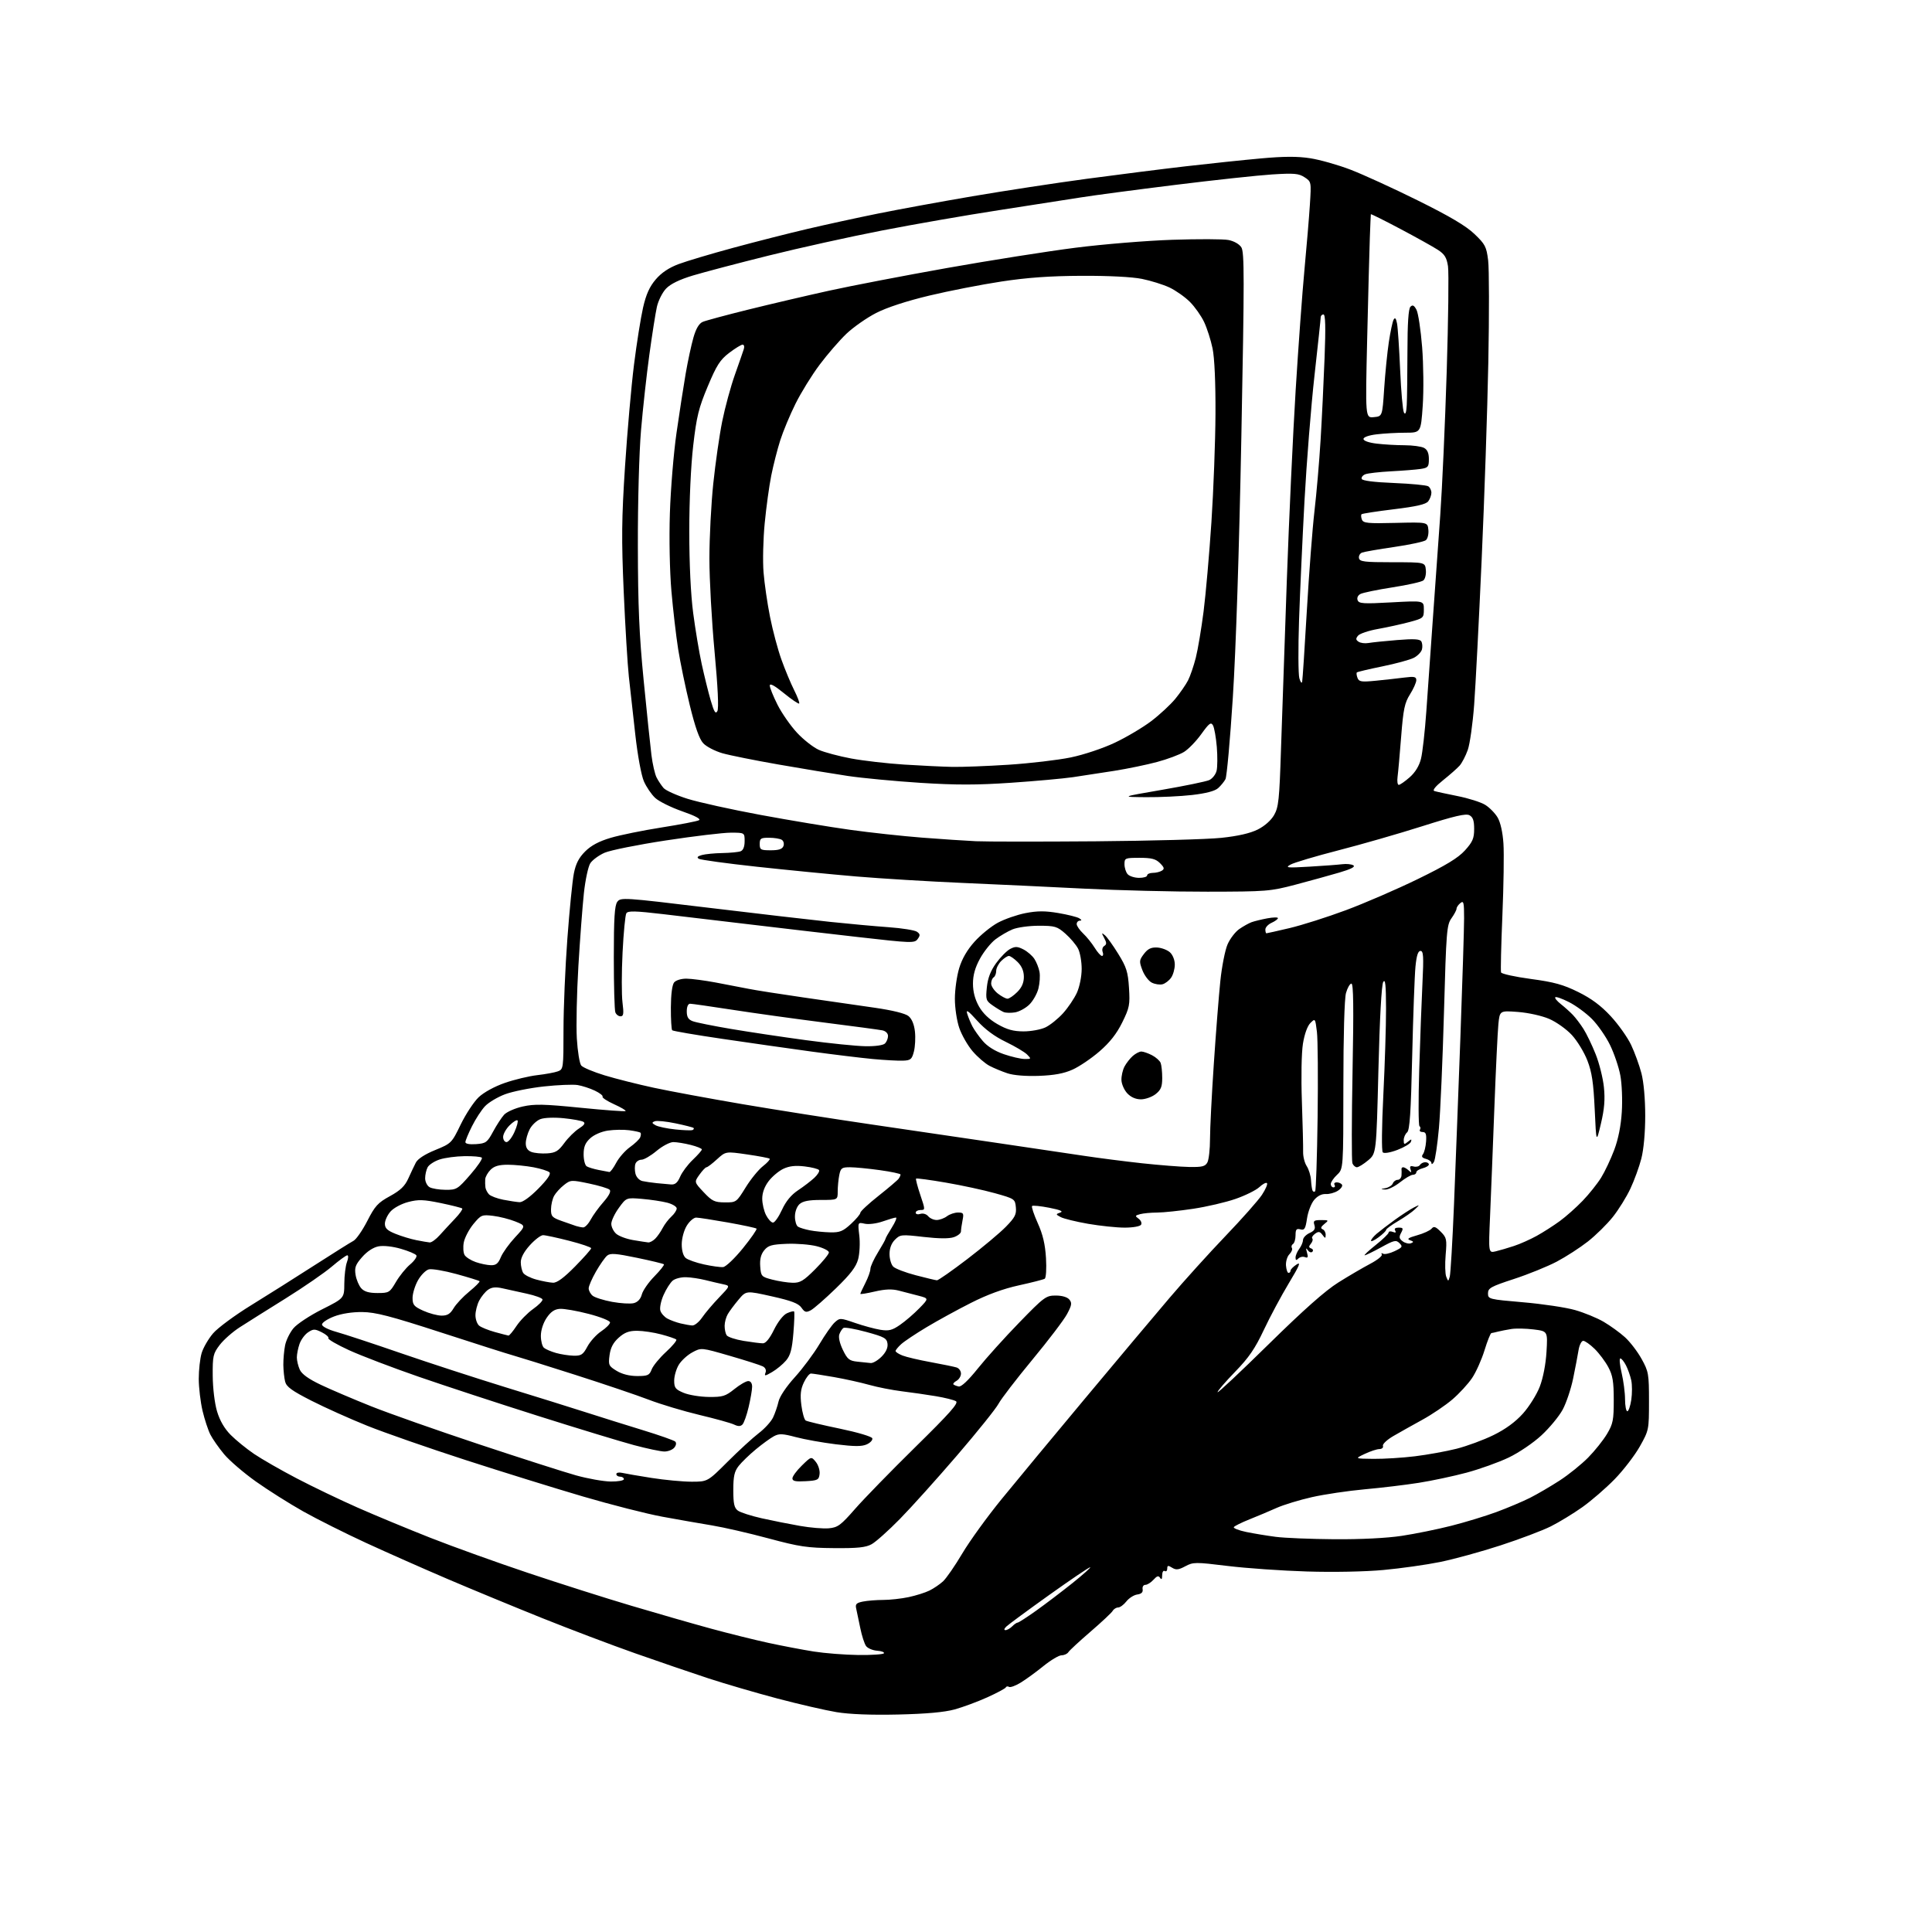 <?xml version="1.0" encoding="UTF-8" standalone="no"?>
<svg 
  version="1.1" 
  xmlns="http://www.w3.org/2000/svg" 
  xmlns:xlink="http://www.w3.org/1999/xlink" 
  xmlns:svg="http://www.w3.org/2000/svg"
  xmlns:rdf="http://www.w3.org/1999/02/22-rdf-syntax-ns#"
  xmlns:cc="http://creativecommons.org/ns#"
  xmlns:dc="http://purl.org/dc/elements/1.1/"
  viewBox="0 0 768 768"
  width="768"
  height="768"
>
<style>svg {background-color: white; }</style>"
<path stroke="none" fill="black" fill-rule="evenodd" d="M357.00,681.55C346.25,681.79 337.71,681.46 332.50,680.60C328.10,679.87 317.52,677.43 309.00,675.18C300.48,672.92 288.10,669.30 281.50,667.14C274.90,664.97 261.85,660.51 252.50,657.22C243.15,653.93 226.50,647.62 215.50,643.21C204.50,638.79 187.62,631.82 178.00,627.71C168.38,623.60 153.75,617.12 145.50,613.32C137.25,609.52 125.99,603.88 120.48,600.78C114.97,597.68 106.51,592.33 101.68,588.90C96.85,585.46 91.18,580.59 89.08,578.07C86.99,575.56 84.54,572.06 83.64,570.30C82.74,568.54 81.33,564.26 80.51,560.80C79.70,557.33 79.02,551.63 79.01,548.12C79.01,544.60 79.52,539.99 80.16,537.86C80.80,535.73 82.84,532.21 84.70,530.03C86.56,527.86 93.35,522.84 99.79,518.88C106.23,514.91 117.58,507.76 125.00,502.98C132.43,498.21 139.40,493.83 140.50,493.26C141.60,492.68 144.07,489.13 146.00,485.36C149.05,479.39 150.21,478.11 155.00,475.49C159.16,473.21 160.94,471.50 162.30,468.49C163.29,466.29 164.64,463.45 165.30,462.16C166.06,460.68 168.90,458.83 173.00,457.16C179.42,454.53 179.55,454.40 183.14,447.00C185.15,442.88 188.34,438.02 190.24,436.20C192.30,434.24 196.50,431.93 200.66,430.48C204.49,429.15 210.30,427.76 213.56,427.39C216.83,427.01 220.51,426.34 221.75,425.88C223.95,425.07 224.00,424.72 224.00,409.37C224.00,400.74 224.69,384.42 225.54,373.09C226.38,361.77 227.54,350.12 228.12,347.20C228.88,343.34 230.09,340.98 232.59,338.48C234.96,336.10 238.08,334.44 242.76,333.05C246.47,331.95 255.57,330.10 263.00,328.93C270.43,327.76 277.11,326.46 277.86,326.05C278.73,325.57 276.33,324.29 271.19,322.51C266.78,320.97 261.95,318.58 260.46,317.20C258.97,315.82 256.94,312.84 255.96,310.59C254.93,308.25 253.47,300.32 252.54,292.00C251.64,284.02 250.49,273.68 249.98,269.00C249.47,264.32 248.55,249.18 247.94,235.35C247.02,214.25 247.10,206.19 248.46,185.35C249.35,171.68 250.95,153.53 252.02,145.00C253.09,136.47 254.72,126.24 255.63,122.26C256.84,116.98 258.21,113.95 260.67,111.07C262.94,108.41 265.92,106.42 269.77,104.98C272.92,103.80 282.70,100.88 291.50,98.50C300.30,96.11 313.51,92.75 320.85,91.03C328.18,89.31 340.78,86.56 348.85,84.93C356.91,83.29 373.85,80.19 386.50,78.03C399.15,75.87 419.62,72.74 432.00,71.08C444.38,69.42 462.15,67.17 471.50,66.09C480.85,65.01 494.21,63.61 501.19,62.98C510.42,62.14 515.78,62.12 520.84,62.91C524.66,63.50 531.84,65.53 536.78,67.42C541.73,69.31 553.79,74.82 563.59,79.68C576.29,85.97 582.74,89.79 586.10,93.00C590.38,97.08 590.89,98.06 591.56,103.50C591.97,106.80 592.00,125.03 591.63,144.00C591.26,162.97 590.07,198.30 588.98,222.50C587.90,246.70 586.56,272.64 586.00,280.14C585.44,287.65 584.30,295.73 583.47,298.09C582.63,300.46 581.17,303.28 580.22,304.35C579.28,305.41 576.32,308.02 573.66,310.14C570.66,312.53 569.33,314.16 570.16,314.44C570.90,314.68 575.05,315.59 579.39,316.45C583.74,317.31 588.69,318.88 590.39,319.94C592.10,321.00 594.32,323.26 595.33,324.97C596.45,326.88 597.35,330.87 597.64,335.29C597.91,339.26 597.72,352.18 597.22,364.00C596.72,375.82 596.49,385.97 596.69,386.55C596.89,387.13 602.22,388.30 608.53,389.15C617.78,390.39 621.42,391.40 627.39,394.35C632.61,396.93 636.42,399.76 640.30,403.96C643.33,407.23 646.98,412.37 648.40,415.38C649.82,418.38 651.66,423.45 652.49,426.63C653.40,430.10 654.00,436.85 654.00,443.50C654.00,450.22 653.39,456.92 652.46,460.54C651.62,463.82 649.66,469.20 648.11,472.50C646.57,475.80 643.42,480.87 641.12,483.76C638.82,486.65 634.36,491.04 631.22,493.51C628.07,495.98 622.49,499.59 618.81,501.53C615.13,503.46 607.48,506.57 601.81,508.42C592.63,511.42 591.50,512.05 591.50,514.13C591.50,516.42 591.83,516.50 605.50,517.68C613.20,518.34 622.48,519.73 626.12,520.77C629.77,521.81 634.88,523.91 637.50,525.45C640.11,526.98 643.91,529.73 645.94,531.56C647.96,533.39 650.95,537.28 652.56,540.20C655.33,545.20 655.50,546.15 655.50,557.00C655.50,568.39 655.46,568.56 651.84,575.01C649.82,578.58 645.32,584.44 641.84,588.01C638.35,591.59 632.58,596.58 629.00,599.12C625.42,601.66 619.80,605.08 616.50,606.74C613.20,608.40 604.20,611.80 596.50,614.31C588.80,616.82 577.99,619.79 572.48,620.91C566.97,622.03 556.85,623.46 549.98,624.09C542.70,624.77 530.00,625.02 519.50,624.69C509.60,624.39 495.43,623.40 488.00,622.49C475.17,620.92 474.33,620.93 471.18,622.61C468.49,624.06 467.49,624.16 465.93,623.19C464.33,622.19 464.00,622.25 464.00,623.55C464.00,624.41 463.55,624.84 463.00,624.50C462.44,624.16 461.99,624.91 461.98,626.19C461.97,627.75 461.71,628.09 461.16,627.23C460.54,626.25 459.92,626.43 458.52,627.98C457.51,629.09 456.07,630.00 455.30,630.00C454.53,630.00 454.04,630.78 454.21,631.75C454.41,632.95 453.74,633.61 452.07,633.84C450.73,634.03 448.79,635.27 447.75,636.59C446.71,637.92 445.23,639.00 444.48,639.00C443.72,639.00 442.74,639.61 442.30,640.36C441.86,641.11 437.90,644.82 433.50,648.61C429.10,652.40 425.14,656.06 424.70,656.75C424.26,657.44 423.04,658.00 421.99,658.00C420.94,658.00 417.70,659.93 414.79,662.28C411.88,664.64 407.82,667.60 405.77,668.85C403.72,670.11 401.62,670.88 401.10,670.56C400.59,670.25 400.02,670.33 399.84,670.76C399.65,671.18 396.35,672.96 392.50,674.70C388.65,676.44 382.80,678.61 379.50,679.52C375.42,680.64 368.21,681.29 357.00,681.55zM341.19,657.89C346.52,657.95 351.10,657.64 351.37,657.21C351.64,656.77 350.43,656.31 348.68,656.19C346.93,656.06 344.96,655.23 344.29,654.35C343.63,653.46 342.58,650.21 341.96,647.12C341.34,644.03 340.61,640.55 340.34,639.39C339.94,637.66 340.44,637.16 343.05,636.64C344.81,636.29 348.42,636.00 351.08,636.00C353.73,636.00 358.29,635.50 361.20,634.88C364.12,634.26 367.85,633.08 369.50,632.26C371.15,631.44 373.56,629.81 374.85,628.63C376.14,627.46 379.61,622.45 382.54,617.50C385.48,612.55 392.52,602.82 398.19,595.88C403.86,588.93 418.78,570.93 431.35,555.88C443.92,540.82 458.99,522.88 464.85,516.00C470.70,509.12 480.77,497.99 487.22,491.26C493.68,484.52 500.16,477.20 501.63,474.99C503.09,472.77 504.00,470.67 503.64,470.31C503.28,469.95 501.93,470.66 500.62,471.89C499.32,473.11 495.07,475.22 491.18,476.57C487.29,477.93 479.69,479.70 474.30,480.51C468.91,481.32 462.48,482.00 460.00,482.01C457.52,482.02 454.48,482.30 453.23,482.64C451.16,483.19 451.11,483.36 452.63,484.47C453.55,485.15 453.99,486.21 453.59,486.85C453.19,487.50 450.38,488.00 447.07,488.00C443.88,488.00 437.33,487.31 432.52,486.48C427.71,485.64 422.82,484.44 421.66,483.82C419.62,482.73 419.61,482.66 421.47,482.01C422.82,481.54 421.51,480.97 417.10,480.10C413.64,479.42 410.56,479.11 410.26,479.41C409.96,479.71 410.98,482.78 412.53,486.23C414.56,490.75 415.47,494.62 415.80,500.12C416.05,504.38 415.82,507.99 415.29,508.32C414.77,508.64 410.16,509.82 405.05,510.94C398.82,512.30 392.52,514.60 385.95,517.93C380.56,520.65 372.63,525.00 368.33,527.58C364.02,530.16 359.49,533.19 358.25,534.31C357.01,535.43 356.00,536.67 356.00,537.05C356.00,537.44 357.24,538.25 358.75,538.84C360.26,539.44 365.32,540.63 370.00,541.48C374.68,542.34 379.29,543.29 380.25,543.59C381.21,543.89 382.00,544.98 382.00,546.02C382.00,547.05 381.22,548.34 380.26,548.88C379.30,549.41 378.74,550.07 379.01,550.33C379.28,550.59 380.22,550.97 381.10,551.15C382.11,551.37 384.90,548.75 388.70,544.00C392.00,539.88 399.40,531.66 405.15,525.75C415.06,515.55 415.80,515.00 419.67,515.00C422.19,515.00 424.26,515.61 425.08,516.59C426.19,517.93 426.05,518.84 424.18,522.34C422.97,524.63 416.76,532.80 410.38,540.50C404.01,548.20 397.96,556.08 396.94,558.00C395.93,559.92 388.52,569.15 380.49,578.50C372.45,587.85 362.20,599.26 357.69,603.84C353.19,608.43 348.15,612.93 346.50,613.84C344.14,615.15 340.93,615.48 331.50,615.40C320.95,615.32 317.81,614.85 305.50,611.54C297.80,609.46 287.68,607.14 283.00,606.37C278.32,605.60 269.47,604.05 263.32,602.92C257.17,601.79 243.00,598.18 231.82,594.90C220.65,591.62 199.57,585.08 185.00,580.36C170.43,575.64 152.88,569.53 146.00,566.77C139.12,564.01 129.11,559.51 123.75,556.78C116.01,552.84 113.85,551.27 113.34,549.20C112.98,547.77 112.66,544.78 112.63,542.55C112.61,540.32 112.92,536.83 113.33,534.78C113.74,532.73 115.25,529.67 116.68,527.97C118.11,526.27 123.23,522.90 128.06,520.47C136.84,516.06 136.84,516.06 136.87,510.24C136.88,507.03 137.36,503.19 137.92,501.70C138.49,500.22 138.55,499.00 138.06,499.00C137.57,499.00 134.80,501.02 131.91,503.48C129.02,505.95 120.77,511.63 113.58,516.12C106.39,520.60 98.18,525.76 95.34,527.59C92.50,529.41 88.90,532.58 87.34,534.63C84.72,538.07 84.50,539.01 84.56,546.93C84.60,551.84 85.33,557.87 86.28,561.05C87.38,564.72 89.22,567.90 91.72,570.42C93.80,572.51 97.97,575.90 101.00,577.96C104.03,580.01 111.67,584.40 118.00,587.70C124.33,591.01 135.19,596.22 142.14,599.29C149.09,602.36 162.14,607.77 171.14,611.32C180.14,614.86 197.62,621.15 210.00,625.29C222.38,629.44 240.82,635.30 251.00,638.32C261.18,641.35 275.35,645.42 282.50,647.37C289.65,649.32 300.00,651.89 305.50,653.08C311.00,654.27 319.10,655.81 323.50,656.51C327.90,657.20 335.86,657.82 341.19,657.89zM399.71,648.00C400.34,648.00 401.53,647.33 402.36,646.50C403.18,645.67 404.17,645.00 404.55,645.00C404.93,645.00 408.23,642.87 411.87,640.28C415.52,637.68 422.03,632.73 426.35,629.28C430.66,625.82 433.81,623.00 433.35,623.01C432.88,623.02 425.52,628.00 417.00,634.08C408.48,640.17 400.84,645.79 400.04,646.57C399.13,647.46 399.01,648.00 399.71,648.00zM530.50,611.87C540.94,611.94 551.23,611.43 557.18,610.53C562.51,609.73 571.36,607.93 576.87,606.53C582.37,605.14 590.47,602.67 594.87,601.05C599.28,599.42 605.27,596.89 608.19,595.42C611.11,593.95 616.42,590.84 620.00,588.52C623.58,586.20 628.67,582.09 631.32,579.40C633.98,576.70 637.35,572.48 638.82,570.00C641.20,566.01 641.50,564.48 641.49,556.50C641.49,549.20 641.08,546.73 639.32,543.45C638.13,541.22 635.69,537.96 633.89,536.20C632.09,534.44 630.05,533.00 629.36,533.00C628.66,533.00 627.82,534.69 627.49,536.75C627.16,538.81 626.19,543.88 625.34,548.00C624.49,552.12 622.63,557.67 621.20,560.33C619.77,562.99 615.97,567.59 612.76,570.56C609.50,573.58 603.76,577.47 599.72,579.40C595.75,581.30 588.23,583.99 583.00,585.40C577.77,586.80 569.23,588.62 564.00,589.44C558.77,590.27 549.10,591.43 542.50,592.02C535.90,592.62 526.45,594.02 521.50,595.14C516.55,596.26 510.25,598.18 507.50,599.41C504.75,600.64 499.90,602.69 496.73,603.95C493.56,605.21 490.74,606.61 490.47,607.05C490.20,607.49 492.41,608.36 495.38,608.98C498.36,609.59 503.65,610.47 507.15,610.92C510.64,611.38 521.15,611.80 530.50,611.87zM329.50,607.52C333.04,607.19 334.23,606.31 339.89,599.83C343.41,595.80 354.21,584.72 363.88,575.21C377.58,561.75 381.16,557.71 380.02,557.01C379.21,556.51 375.62,555.61 372.03,555.01C368.44,554.41 362.35,553.53 358.50,553.06C354.65,552.58 348.83,551.44 345.57,550.52C342.31,549.60 336.01,548.20 331.57,547.42C327.13,546.64 322.99,546.00 322.36,546.00C321.74,546.00 320.47,547.59 319.55,549.54C318.27,552.23 318.03,554.40 318.55,558.55C318.93,561.56 319.71,564.32 320.28,564.68C320.86,565.03 326.96,566.49 333.84,567.91C340.83,569.36 346.53,571.05 346.75,571.74C346.97,572.42 346.00,573.50 344.58,574.15C342.60,575.05 339.74,575.04 332.29,574.13C326.95,573.47 319.77,572.19 316.34,571.27C311.06,569.87 309.72,569.81 307.63,570.93C306.27,571.66 303.05,573.99 300.48,576.12C297.90,578.25 294.83,581.22 293.65,582.72C291.93,584.91 291.50,586.81 291.50,592.31C291.50,597.79 291.87,599.43 293.33,600.50C294.33,601.23 298.61,602.60 302.83,603.55C307.05,604.49 313.88,605.85 318.00,606.57C322.12,607.30 327.30,607.72 329.50,607.52zM242.75,588.93C245.64,588.97 248.00,588.55 248.00,588.00C248.00,587.45 247.32,587.00 246.50,587.00C245.68,587.00 245.00,586.54 245.00,585.98C245.00,585.42 246.01,585.20 247.25,585.48C248.49,585.77 253.78,586.67 259.00,587.50C264.23,588.32 271.38,588.99 274.90,589.00C281.29,589.00 281.29,589.00 289.32,580.98C293.73,576.58 299.26,571.51 301.59,569.73C303.93,567.96 306.49,565.15 307.29,563.50C308.08,561.84 309.06,558.99 309.47,557.16C309.90,555.18 312.54,551.23 315.94,547.48C319.10,544.00 323.51,538.07 325.74,534.32C327.97,530.57 330.71,526.66 331.84,525.65C333.82,523.85 334.04,523.86 339.88,525.88C343.19,527.02 347.72,528.25 349.95,528.61C353.34,529.15 354.65,528.82 357.79,526.64C359.87,525.21 363.30,522.26 365.41,520.09C369.26,516.15 369.26,516.15 365.13,515.07C362.86,514.48 359.31,513.56 357.25,513.03C354.58,512.34 351.85,512.45 347.75,513.40C344.59,514.14 342.00,514.55 342.00,514.33C342.00,514.10 342.90,512.16 344.00,510.00C345.10,507.84 346.00,505.32 346.00,504.40C346.00,503.48 347.35,500.53 349.00,497.85C350.65,495.16 352.00,492.74 352.00,492.47C352.00,492.19 353.13,490.17 354.51,487.98C355.89,485.79 356.63,484.00 356.14,484.00C355.65,484.00 353.30,484.69 350.91,485.53C348.47,486.39 345.34,486.79 343.77,486.45C340.96,485.83 340.96,485.83 341.59,491.17C341.93,494.10 341.72,498.33 341.12,500.57C340.30,503.61 338.07,506.53 332.26,512.16C327.99,516.30 323.51,520.21 322.31,520.85C320.44,521.83 319.89,521.68 318.58,519.81C317.41,518.13 314.60,517.06 306.82,515.32C296.60,513.03 296.60,513.03 293.55,516.68C291.87,518.68 289.95,521.26 289.29,522.41C288.62,523.56 288.06,525.62 288.05,527.00C288.04,528.38 288.39,530.07 288.84,530.77C289.28,531.47 292.31,532.48 295.57,533.02C298.83,533.55 302.29,533.99 303.26,533.99C304.40,534.00 305.96,532.09 307.68,528.58C309.23,525.43 311.36,522.70 312.80,522.05C314.15,521.43 315.44,521.11 315.66,521.33C315.89,521.55 315.76,525.44 315.38,529.97C314.85,536.41 314.20,538.79 312.45,540.85C311.21,542.31 308.73,544.36 306.94,545.40C304.10,547.06 303.75,547.09 304.30,545.67C304.69,544.66 304.27,543.69 303.21,543.15C302.27,542.66 296.38,540.78 290.13,538.97C278.76,535.67 278.76,535.67 275.22,537.58C273.27,538.63 270.85,540.84 269.84,542.50C268.83,544.15 268.01,546.99 268.00,548.80C268.00,551.67 268.49,552.31 271.75,553.67C273.81,554.54 278.30,555.27 281.73,555.31C287.28,555.37 288.38,555.03 291.92,552.19C294.10,550.43 296.58,549.00 297.44,549.00C298.40,549.00 298.99,549.87 298.98,551.25C298.98,552.49 298.35,556.13 297.59,559.34C296.84,562.55 295.73,565.67 295.13,566.27C294.34,567.06 293.41,567.06 291.77,566.27C290.52,565.67 284.32,563.95 278.00,562.45C271.68,560.94 262.68,558.24 258.00,556.45C253.32,554.65 240.05,550.16 228.50,546.47C216.95,542.78 205.93,539.34 204.00,538.81C202.07,538.29 189.25,534.21 175.50,529.74C155.10,523.12 149.30,521.62 144.00,521.56C139.95,521.52 135.71,522.19 132.75,523.33C130.14,524.34 128.00,525.77 128.00,526.51C128.00,527.30 130.39,528.52 133.75,529.46C136.91,530.34 148.50,534.16 159.50,537.96C170.51,541.75 189.18,547.83 201.00,551.47C212.83,555.10 227.22,559.59 233.00,561.45C238.78,563.31 248.90,566.48 255.50,568.50C262.10,570.52 267.91,572.57 268.41,573.04C268.95,573.56 268.80,574.54 268.04,575.46C267.33,576.31 265.57,577.00 264.13,577.00C262.68,577.00 257.24,575.85 252.02,574.46C246.81,573.06 229.71,567.86 214.02,562.89C198.34,557.93 176.95,550.91 166.50,547.30C156.05,543.68 143.57,538.93 138.77,536.73C133.97,534.53 130.26,532.38 130.53,531.95C130.80,531.51 129.63,530.46 127.92,529.61C125.14,528.22 124.59,528.22 122.49,529.60C121.20,530.44 119.67,532.52 119.07,534.22C118.48,535.91 118.00,538.34 118.00,539.60C118.00,540.87 118.53,543.07 119.18,544.49C119.98,546.24 122.69,548.19 127.59,550.51C131.56,552.40 140.58,556.24 147.62,559.05C154.66,561.86 173.94,568.65 190.46,574.14C206.98,579.63 224.32,585.18 229.00,586.49C233.68,587.79 239.86,588.89 242.75,588.93zM320.25,588.80C316.21,589.03 315.00,588.77 315.00,587.67C315.00,586.88 316.69,584.58 318.75,582.58C322.50,578.92 322.50,578.92 324.30,581.13C325.29,582.35 325.96,584.50 325.80,585.92C325.53,588.28 325.06,588.53 320.25,588.80zM546.00,579.92C550.12,579.96 557.55,579.50 562.50,578.89C567.45,578.28 574.88,576.94 579.00,575.90C583.12,574.85 589.73,572.42 593.67,570.48C598.44,568.15 602.36,565.28 605.37,561.94C607.86,559.17 610.88,554.34 612.09,551.20C613.41,547.75 614.47,542.28 614.76,537.34C615.24,529.17 615.24,529.17 609.64,528.47C606.57,528.09 602.57,528.01 600.77,528.30C598.97,528.59 596.60,529.05 595.50,529.33C594.40,529.62 593.21,529.88 592.85,529.92C592.49,529.97 591.26,533.04 590.12,536.75C588.98,540.46 586.76,545.43 585.18,547.78C583.60,550.13 580.07,553.97 577.32,556.32C574.58,558.66 569.22,562.29 565.42,564.37C561.61,566.46 556.43,569.37 553.91,570.83C551.38,572.30 549.50,574.06 549.74,574.75C549.98,575.45 549.35,576.01 548.33,576.03C547.33,576.04 544.70,576.90 542.50,577.95C538.50,579.84 538.50,579.84 546.00,579.92zM646.89,561.00C647.37,561.00 648.08,558.95 648.46,556.45C648.83,553.95 648.83,550.46 648.45,548.70C648.07,546.94 647.13,544.26 646.35,542.75C645.58,541.24 644.57,540.00 644.11,540.00C643.64,540.00 643.87,542.59 644.62,545.75C645.36,548.91 645.98,553.64 645.98,556.25C645.99,558.86 646.40,561.00 646.89,561.00zM504.25,534.41C518.23,520.67 526.82,513.05 532.00,509.81C536.12,507.22 541.84,503.88 544.70,502.37C547.55,500.87 549.62,499.20 549.29,498.66C548.96,498.13 549.18,497.99 549.78,498.36C550.37,498.73 552.43,498.28 554.35,497.37C557.48,495.88 557.69,495.54 556.32,494.18C554.95,492.81 554.20,492.98 549.02,495.83C545.84,497.57 542.91,499.00 542.49,499.00C542.08,499.00 544.05,497.16 546.87,494.91C549.69,492.67 552.00,490.43 552.00,489.95C552.00,489.46 552.75,489.35 553.66,489.70C554.78,490.13 555.09,489.96 554.61,489.17C554.14,488.42 554.63,488.00 555.98,488.00C557.79,488.00 557.92,488.28 556.96,490.08C556.05,491.77 556.18,492.41 557.63,493.47C558.61,494.19 560.08,494.52 560.88,494.21C562.06,493.76 561.99,493.52 560.51,493.00C559.13,492.52 559.83,492.03 563.31,491.05C565.87,490.34 568.46,489.15 569.07,488.42C569.97,487.34 570.65,487.56 572.71,489.62C575.06,491.97 575.20,492.64 574.67,498.83C574.36,502.50 574.46,506.40 574.90,507.50C575.70,509.50 575.70,509.50 576.30,507.50C576.62,506.40 577.38,493.57 577.98,479.00C578.57,464.43 579.72,434.44 580.53,412.37C581.34,390.30 582.00,368.98 582.00,365.00C582.00,358.67 581.81,357.91 580.50,359.00C579.67,359.68 579.00,360.68 579.00,361.22C579.00,361.75 578.09,363.47 576.98,365.03C575.10,367.67 574.90,370.21 574.01,402.18C573.49,421.06 572.58,441.85 572.00,448.40C571.41,454.94 570.51,461.02 570.00,461.90C569.48,462.78 569.05,462.99 569.03,462.37C569.01,461.74 568.03,460.98 566.84,460.67C565.26,460.25 564.94,459.75 565.65,458.80C566.19,458.09 566.75,455.81 566.89,453.75C567.09,450.84 566.79,450.00 565.52,450.00C564.62,450.00 564.14,449.58 564.46,449.07C564.77,448.56 564.69,447.93 564.27,447.67C563.84,447.41 563.80,437.36 564.16,425.35C564.52,413.33 565.10,397.76 565.45,390.75C565.97,380.19 565.83,378.00 564.67,378.00C563.69,378.00 563.10,379.85 562.67,384.25C562.33,387.69 561.75,403.67 561.37,419.76C560.85,442.39 560.39,449.26 559.35,450.13C558.61,450.74 558.00,452.14 558.00,453.24C558.00,454.99 558.21,455.07 559.66,453.87C561.06,452.72 561.25,452.72 560.87,453.86C560.63,454.62 558.21,456.07 555.50,457.10C552.64,458.19 550.20,458.60 549.68,458.08C549.17,457.57 549.26,447.98 549.90,435.22C550.50,423.13 550.99,407.68 550.97,400.87C550.95,391.48 550.68,388.95 549.85,390.37C549.18,391.53 548.45,404.86 547.94,425.37C547.12,458.50 547.12,458.50 543.85,461.25C542.05,462.76 540.04,464.00 539.39,464.00C538.75,464.00 537.94,463.28 537.60,462.41C537.27,461.53 537.29,445.11 537.66,425.91C538.14,400.51 538.02,391.00 537.21,391.00C536.60,391.00 535.63,392.69 535.05,394.75C534.43,397.00 534.01,411.73 534.01,431.58C534.00,464.65 534.00,464.65 531.50,467.00C530.12,468.29 529.00,469.95 529.00,470.67C529.00,471.40 529.48,472.00 530.06,472.00C530.64,472.00 530.84,471.55 530.50,471.00C530.16,470.45 530.56,470.00 531.38,470.00C532.21,470.00 533.15,470.43 533.47,470.96C533.80,471.48 533.04,472.56 531.78,473.36C530.53,474.16 528.38,474.74 527.00,474.65C525.42,474.55 523.72,475.41 522.39,477.00C521.23,478.37 519.96,481.68 519.56,484.35C518.95,488.48 518.56,489.12 516.92,488.69C515.36,488.28 515.00,488.72 515.00,491.03C515.00,492.60 514.54,494.16 513.98,494.51C513.42,494.86 513.23,495.56 513.55,496.08C513.87,496.59 513.42,497.72 512.55,498.59C511.69,499.45 511.08,501.48 511.20,503.08C511.33,504.69 511.78,506.00 512.21,506.00C512.65,506.00 513.00,505.60 513.00,505.12C513.00,504.63 514.07,503.53 515.37,502.68C517.25,501.44 516.61,503.01 512.30,510.15C509.31,515.12 504.85,523.44 502.40,528.65C498.91,536.07 496.44,539.68 490.97,545.31C487.14,549.26 484.00,552.90 484.00,553.41C484.00,553.91 493.11,545.36 504.25,534.41zM253.27,547.00C257.51,547.00 258.16,546.70 259.05,544.37C259.60,542.92 262.16,539.80 264.75,537.42C267.33,535.05 269.17,532.83 268.83,532.49C268.49,532.15 265.80,531.23 262.85,530.45C259.91,529.66 255.59,529.02 253.27,529.01C250.05,529.00 248.29,529.66 245.95,531.75C243.76,533.71 242.71,535.71 242.31,538.69C241.79,542.62 241.96,543.01 245.13,544.94C247.28,546.25 250.22,546.99 253.27,547.00zM346.11,541.83C347.00,541.92 348.94,540.79 350.41,539.32C352.18,537.55 352.99,535.78 352.80,534.16C352.53,531.98 351.55,531.43 344.35,529.47C339.87,528.25 335.79,527.54 335.28,527.88C334.77,528.22 334.04,529.35 333.66,530.39C333.23,531.53 333.78,533.97 335.04,536.58C336.85,540.33 337.60,540.94 340.81,541.28C342.84,541.49 345.23,541.74 346.11,541.83zM228.00,538.91C231.05,538.98 231.76,538.52 233.50,535.28C234.60,533.23 237.07,530.50 239.00,529.21C240.93,527.92 242.50,526.33 242.50,525.68C242.50,525.03 238.68,523.50 234.00,522.29C229.32,521.07 224.16,520.17 222.53,520.29C220.40,520.44 218.92,521.46 217.28,523.90C215.92,525.92 215.00,528.80 215.00,531.03C215.00,533.08 215.56,535.22 216.25,535.79C216.94,536.36 219.07,537.27 221.00,537.82C222.93,538.37 226.07,538.86 228.00,538.91zM202.12,530.91C202.46,530.96 203.89,529.25 205.31,527.10C206.73,524.96 209.70,521.92 211.92,520.35C214.14,518.78 215.82,517.06 215.65,516.53C215.49,515.99 212.69,514.97 209.43,514.26C206.17,513.55 201.82,512.59 199.77,512.13C197.04,511.51 195.49,511.67 194.01,512.70C192.90,513.48 191.32,515.42 190.49,517.01C189.67,518.60 189.00,521.22 189.00,522.83C189.00,524.44 189.66,526.30 190.47,526.97C191.27,527.64 194.09,528.78 196.72,529.51C199.35,530.23 201.78,530.86 202.12,530.91zM275.18,526.90C276.11,526.95 277.86,525.54 279.09,523.75C280.31,521.96 283.33,518.39 285.81,515.81C290.31,511.12 290.31,511.12 287.41,510.50C285.81,510.16 282.64,509.42 280.37,508.85C278.10,508.28 274.66,507.76 272.71,507.71C270.77,507.65 268.39,508.26 267.43,509.05C266.46,509.85 264.82,512.42 263.78,514.78C262.73,517.14 262.16,519.94 262.51,521.03C262.85,522.11 264.12,523.53 265.32,524.17C266.52,524.82 268.85,525.67 270.50,526.07C272.15,526.47 274.26,526.84 275.18,526.90zM175.53,522.98C177.85,522.99 178.98,522.30 180.32,520.04C181.28,518.41 184.09,515.42 186.56,513.40C189.03,511.37 190.86,509.53 190.62,509.29C190.39,509.06 186.26,507.78 181.44,506.45C176.62,505.13 171.69,504.29 170.48,504.59C169.27,504.90 167.32,506.86 166.14,508.96C164.96,511.06 164.00,514.20 164.00,515.94C164.00,518.69 164.55,519.35 168.25,521.03C170.59,522.09 173.87,522.97 175.53,522.98zM251.94,518.02C253.52,517.61 254.66,516.38 255.15,514.52C255.57,512.95 257.82,509.72 260.15,507.35C262.47,504.98 264.17,502.83 263.91,502.58C263.66,502.33 258.82,501.16 253.17,499.99C244.76,498.24 242.60,498.09 241.35,499.13C240.50,499.83 238.51,502.67 236.91,505.45C235.32,508.23 234.01,511.23 234.01,512.13C234.00,513.02 234.71,514.34 235.57,515.06C236.44,515.78 239.93,516.88 243.32,517.51C246.72,518.13 250.60,518.36 251.94,518.02zM150.06,514.00C154.62,514.00 154.92,513.82 157.39,509.61C158.80,507.19 161.35,504.04 163.05,502.62C164.74,501.19 165.85,499.57 165.51,499.02C165.18,498.47 162.41,497.30 159.36,496.42C156.10,495.47 152.46,495.07 150.49,495.44C148.41,495.83 145.95,497.43 143.97,499.69C141.30,502.72 140.88,503.87 141.35,506.78C141.66,508.69 142.68,511.09 143.61,512.12C144.82,513.46 146.68,514.00 150.06,514.00zM219.82,509.90C221.42,509.97 224.12,507.98 228.57,503.47C232.10,499.88 235.00,496.61 235.00,496.20C235.00,495.80 231.06,494.46 226.25,493.23C221.44,492.00 216.76,490.99 215.87,491.00C214.97,491.00 212.61,492.80 210.62,495.00C208.29,497.58 207.01,499.99 207.02,501.75C207.02,503.26 207.46,505.18 207.98,506.00C208.50,506.82 210.85,508.02 213.21,508.65C215.57,509.29 218.54,509.85 219.82,509.90zM315.05,509.92C318.06,509.99 319.42,509.18 324.05,504.54C327.05,501.54 329.50,498.53 329.50,497.86C329.50,497.18 327.32,496.07 324.65,495.39C321.98,494.71 316.62,494.28 312.72,494.44C306.73,494.68 305.36,495.08 303.77,497.03C302.47,498.64 301.99,500.58 302.20,503.42C302.49,507.34 302.67,507.55 307.00,508.67C309.48,509.31 313.10,509.88 315.05,509.92zM372.44,508.94C372.96,508.98 378.36,505.20 384.44,500.56C390.52,495.91 397.45,490.12 399.82,487.69C403.46,483.98 404.10,482.74 403.82,479.92C403.51,476.63 403.33,476.51 395.50,474.32C391.10,473.09 382.33,471.19 376.01,470.11C369.70,469.02 364.36,468.31 364.15,468.51C363.95,468.72 364.70,471.61 365.82,474.94C367.83,480.89 367.83,481.00 365.93,481.00C364.87,481.00 364.00,481.48 364.00,482.07C364.00,482.65 364.84,482.87 365.86,482.54C366.93,482.20 368.25,482.60 368.98,483.48C369.68,484.31 371.20,484.99 372.37,484.97C373.54,484.95 375.37,484.28 376.44,483.47C377.51,482.66 379.48,482.00 380.82,482.00C383.01,482.00 383.19,482.31 382.62,485.12C382.28,486.84 382.00,488.82 382.00,489.53C382.00,490.23 380.74,491.24 379.20,491.78C377.35,492.43 373.25,492.40 367.15,491.70C358.30,490.68 357.83,490.73 355.76,492.80C354.36,494.19 353.60,496.20 353.60,498.49C353.60,500.44 354.26,502.69 355.07,503.50C355.88,504.31 359.91,505.86 364.02,506.93C368.14,508.01 371.92,508.91 372.44,508.94zM287.45,503.68C288.53,503.58 292.03,500.25 295.32,496.20C298.57,492.18 301.01,488.67 300.73,488.40C300.46,488.12 295.34,487.03 289.37,485.96C283.39,484.90 277.71,484.02 276.74,484.01C275.76,484.01 274.08,485.46 272.99,487.25C271.86,489.10 271.01,492.28 271.00,494.63C271.00,497.19 271.61,499.26 272.59,500.08C273.47,500.80 276.73,501.95 279.84,502.63C282.95,503.31 286.38,503.79 287.45,503.68zM195.13,502.94C197.18,502.99 198.05,502.28 199.09,499.75C199.83,497.96 202.37,494.42 204.74,491.87C209.05,487.24 209.05,487.24 204.83,485.55C202.51,484.62 198.52,483.61 195.97,483.31C191.55,482.79 191.20,482.94 188.17,486.60C186.43,488.72 184.72,492.00 184.36,493.89C184.01,495.78 184.16,498.04 184.70,498.91C185.25,499.79 187.22,501.04 189.10,501.69C190.97,502.35 193.68,502.91 195.13,502.94zM516.12,500.28C515.29,501.11 515.00,501.01 515.00,499.89C515.00,499.06 515.66,497.51 516.47,496.44C517.28,495.37 517.95,493.78 517.97,492.91C517.99,492.04 519.15,490.80 520.56,490.15C522.50,489.27 522.97,488.49 522.50,486.99C521.95,485.28 522.32,485.00 525.12,485.00C528.24,485.00 528.30,485.07 526.44,486.56C525.06,487.67 524.86,488.28 525.75,488.65C526.44,488.93 526.99,489.92 526.97,490.83C526.94,492.38 526.84,492.38 525.68,490.86C524.66,489.51 524.13,489.43 522.73,490.45C521.80,491.14 521.31,491.98 521.66,492.32C522.00,492.67 521.75,493.59 521.10,494.38C520.18,495.49 520.21,495.91 521.21,496.27C521.92,496.52 522.14,497.11 521.70,497.58C521.25,498.06 520.44,497.78 519.88,496.97C519.13,495.88 519.04,496.11 519.55,497.90C520.08,499.78 519.91,500.18 518.74,499.73C517.92,499.41 516.74,499.66 516.12,500.28zM594.59,497.42C596.19,497.04 599.45,496.08 601.84,495.29C604.23,494.51 608.28,492.70 610.84,491.29C613.40,489.88 617.52,487.24 620.00,485.43C622.48,483.63 626.59,479.97 629.14,477.32C631.69,474.67 634.99,470.53 636.48,468.12C637.97,465.72 640.30,460.77 641.67,457.14C643.28,452.86 644.35,447.53 644.69,442.01C644.99,437.33 644.73,430.80 644.11,427.50C643.50,424.20 641.65,418.74 639.99,415.36C638.34,411.98 635.09,407.33 632.79,405.02C630.48,402.71 626.39,399.71 623.70,398.35C621.00,396.98 618.55,396.11 618.25,396.42C617.94,396.72 618.94,397.95 620.45,399.14C621.97,400.34 624.11,402.26 625.21,403.41C626.32,404.56 628.22,407.07 629.45,409.00C630.68,410.93 632.86,415.45 634.29,419.05C635.73,422.65 637.21,428.56 637.58,432.18C638.08,437.05 637.77,440.82 636.40,446.63C634.54,454.50 634.54,454.50 633.92,441.00C633.43,430.40 632.81,426.23 631.01,421.58C629.76,418.33 626.98,413.76 624.84,411.44C622.70,409.12 618.65,406.24 615.84,405.03C612.93,403.78 607.58,402.59 603.45,402.27C596.18,401.72 596.18,401.72 595.63,407.11C595.34,410.08 594.61,425.10 594.03,440.50C593.45,455.90 592.68,475.16 592.33,483.31C591.68,498.12 591.68,498.12 594.59,497.42zM170.81,493.89C171.54,493.95 173.34,492.64 174.81,490.98C176.29,489.33 179.02,486.38 180.87,484.44C182.72,482.50 184.01,480.68 183.74,480.40C183.46,480.13 179.60,479.15 175.16,478.23C168.36,476.83 166.33,476.76 162.29,477.81C159.61,478.50 156.51,480.16 155.25,481.58C154.01,482.97 153.00,485.16 153.00,486.45C153.00,488.26 153.95,489.16 157.25,490.48C159.59,491.42 163.30,492.55 165.50,492.98C167.70,493.42 170.09,493.83 170.81,493.89zM257.68,493.88C258.33,493.95 259.57,493.28 260.45,492.41C261.33,491.53 262.67,489.61 263.42,488.15C264.18,486.69 265.74,484.64 266.90,483.59C268.05,482.55 269.00,481.10 269.00,480.38C269.00,479.66 267.31,478.63 265.25,478.09C263.19,477.55 258.68,476.87 255.24,476.58C248.98,476.05 248.98,476.05 245.99,480.17C244.34,482.44 243.00,485.29 243.00,486.50C243.00,487.70 243.86,489.47 244.91,490.41C245.95,491.36 248.99,492.50 251.66,492.95C254.32,493.40 257.03,493.82 257.68,493.88zM548.00,491.84C546.35,493.06 545.00,493.68 545.00,493.21C545.00,492.74 546.01,491.49 547.25,490.43C548.49,489.37 551.75,486.87 554.50,484.88C557.25,482.90 560.62,480.71 562.00,480.01C564.49,478.76 564.50,478.76 562.48,480.70C561.38,481.77 558.34,483.89 555.73,485.42C553.13,486.94 551.00,488.51 551.00,488.91C551.00,489.30 549.65,490.62 548.00,491.84zM330.00,489.88C333.82,489.97 335.07,489.47 338.25,486.55C340.31,484.65 342.00,482.65 342.00,482.09C342.00,481.54 345.26,478.50 349.25,475.35C353.24,472.19 356.83,469.13 357.23,468.55C357.64,467.97 357.98,467.23 357.98,466.90C357.99,466.57 354.29,465.78 349.75,465.15C345.21,464.52 339.87,464.00 337.88,464.00C334.62,464.00 334.19,464.31 333.62,467.12C333.28,468.84 333.00,471.77 333.00,473.62C333.00,477.00 333.00,477.00 326.33,477.00C321.52,477.00 319.15,477.46 317.83,478.65C316.76,479.62 316.00,481.68 316.00,483.60C316.00,485.40 316.55,487.22 317.22,487.63C317.88,488.05 320.02,488.70 321.97,489.08C323.91,489.46 327.52,489.82 330.00,489.88zM231.80,487.92C232.51,487.96 233.86,486.58 234.80,484.83C235.73,483.09 238.03,479.92 239.91,477.79C242.11,475.28 242.97,473.57 242.34,472.94C241.81,472.41 238.11,471.29 234.13,470.46C227.10,468.99 226.80,469.01 224.19,471.06C222.71,472.22 220.95,474.14 220.29,475.33C219.62,476.53 219.05,478.93 219.04,480.67C219.00,483.50 219.45,484.00 223.25,485.35C225.59,486.19 228.18,487.09 229.00,487.36C229.82,487.62 231.08,487.88 231.80,487.92zM307.28,486.00C307.96,486.00 309.56,483.72 310.84,480.93C312.40,477.53 314.49,474.98 317.20,473.18C319.42,471.71 322.33,469.48 323.67,468.24C325.01,467.00 325.87,465.60 325.58,465.13C325.29,464.67 322.72,464.01 319.87,463.67C316.17,463.23 313.74,463.51 311.39,464.62C309.58,465.48 306.95,467.68 305.55,469.52C303.90,471.68 303.00,474.15 303.00,476.48C303.00,478.47 303.69,481.43 304.53,483.05C305.36,484.67 306.60,486.00 307.28,486.00zM206.53,477.89C207.77,477.96 210.71,475.83 213.99,472.51C217.58,468.87 219.08,466.68 218.42,466.02C217.88,465.48 215.02,464.57 212.08,464.01C209.14,463.46 204.54,463.00 201.86,463.00C198.33,463.00 196.45,463.55 195.00,465.00C193.90,466.10 192.95,467.79 192.88,468.75C192.82,469.71 192.85,471.18 192.96,472.00C193.07,472.82 193.71,474.07 194.38,474.77C195.06,475.47 197.61,476.43 200.05,476.91C202.50,477.39 205.42,477.83 206.53,477.89zM288.11,477.97C292.67,478.00 292.75,477.94 296.39,472.05C298.41,468.77 301.50,464.97 303.25,463.60C305.00,462.23 306.22,460.88 305.95,460.61C305.68,460.34 301.64,459.57 296.97,458.90C288.49,457.67 288.49,457.67 285.02,460.83C283.11,462.58 281.24,464.00 280.85,464.00C280.46,464.00 279.19,465.33 278.04,466.95C275.94,469.90 275.94,469.90 279.72,473.92C283.05,477.46 284.04,477.94 288.11,477.97zM522.79,473.54C523.12,473.21 523.56,460.02 523.77,444.22C523.98,428.43 523.86,413.08 523.49,410.12C522.83,404.79 522.80,404.75 520.89,406.67C519.72,407.83 518.55,411.09 517.94,414.88C517.36,418.48 517.18,428.25 517.52,437.83C517.84,447.00 518.06,456.01 518.01,457.87C517.96,459.72 518.60,462.27 519.44,463.55C520.27,464.82 521.05,467.36 521.15,469.18C521.26,471.01 521.54,472.87 521.77,473.32C522.01,473.77 522.47,473.87 522.79,473.54zM177.10,472.97C181.49,473.00 181.94,472.73 186.96,466.95C189.86,463.62 191.91,460.58 191.53,460.20C191.14,459.81 188.05,459.54 184.66,459.59C181.27,459.64 176.81,460.23 174.74,460.92C172.68,461.60 170.54,462.99 169.99,464.01C169.45,465.03 169.00,467.00 169.00,468.38C169.00,469.77 169.79,471.36 170.75,471.92C171.71,472.48 174.57,472.95 177.10,472.97zM550.61,472.86C548.67,472.74 548.69,472.69 550.81,472.29C552.08,472.04 553.37,471.20 553.67,470.42C553.97,469.64 554.84,469.00 555.61,469.00C556.37,469.00 557.05,468.21 557.12,467.25C557.18,466.29 557.18,465.16 557.12,464.75C557.05,464.34 557.36,464.00 557.80,464.00C558.24,464.00 559.21,464.56 559.95,465.25C561.04,466.27 561.19,466.19 560.72,464.86C560.30,463.65 560.62,463.35 561.96,463.70C562.96,463.96 564.08,463.69 564.45,463.09C564.82,462.49 565.77,462.00 566.56,462.00C567.35,462.00 568.00,462.40 568.00,462.89C568.00,463.38 566.88,464.07 565.50,464.41C564.12,464.76 563.00,465.48 563.00,466.02C563.00,466.56 562.39,467.00 561.64,467.00C560.89,467.00 558.58,468.35 556.50,470.00C554.42,471.65 551.77,472.94 550.61,472.86zM266.74,470.84C268.38,470.96 269.34,470.14 270.37,467.75C271.13,465.96 273.39,462.95 275.38,461.05C277.37,459.16 279.00,457.30 279.00,456.92C279.00,456.55 277.00,455.73 274.56,455.12C272.11,454.50 269.01,454.00 267.65,454.00C266.30,454.00 263.30,455.57 261.00,457.50C258.70,459.43 256.00,461.00 255.01,461.00C254.02,461.00 252.94,461.71 252.61,462.58C252.27,463.45 252.28,465.25 252.61,466.59C252.96,467.96 254.15,469.22 255.36,469.49C256.54,469.75 259.07,470.12 261.00,470.32C262.93,470.52 265.51,470.75 266.74,470.84zM242.23,465.89C242.63,465.95 243.85,464.31 244.94,462.25C246.03,460.19 248.49,457.38 250.42,456.00C252.35,454.62 254.18,452.87 254.49,452.11C254.79,451.34 254.85,450.52 254.61,450.27C254.36,450.03 252.36,449.59 250.15,449.29C247.94,449.00 244.12,449.06 241.66,449.42C239.05,449.81 236.11,451.10 234.60,452.50C232.64,454.31 232.00,455.88 232.00,458.89C232.00,461.09 232.55,463.22 233.22,463.63C233.88,464.05 236.02,464.70 237.97,465.08C239.91,465.46 241.83,465.82 242.23,465.89zM472.71,463.89C477.90,463.98 479.10,463.68 479.96,462.07C480.53,461.00 481.00,456.80 481.00,452.74C481.00,448.67 481.68,435.26 482.51,422.92C483.33,410.59 484.50,395.77 485.10,390.00C485.69,384.23 486.99,377.66 487.97,375.41C488.95,373.16 491.04,370.42 492.62,369.32C494.21,368.22 496.40,367.00 497.50,366.59C498.60,366.19 501.41,365.50 503.75,365.06C506.09,364.62 508.00,364.58 508.00,364.97C508.00,365.36 506.88,366.19 505.50,366.82C504.12,367.44 503.00,368.64 503.00,369.48C503.00,370.32 503.19,371.00 503.42,371.00C503.65,371.00 507.82,370.06 512.67,368.92C517.53,367.77 527.58,364.58 535.00,361.82C542.42,359.06 555.29,353.49 563.60,349.44C574.84,343.96 579.63,341.05 582.35,338.04C585.40,334.66 586.00,333.26 586.00,329.53C586.00,326.20 585.53,324.82 584.13,324.07C582.71,323.31 578.23,324.35 565.38,328.43C556.10,331.38 541.08,335.70 532.00,338.03C522.92,340.37 514.38,342.91 513.00,343.69C510.76,344.95 511.55,345.04 520.50,344.51C526.00,344.19 531.88,343.75 533.56,343.54C535.24,343.32 537.22,343.52 537.97,343.98C538.89,344.55 537.08,345.48 532.41,346.85C528.61,347.97 520.77,350.13 515.00,351.66C504.92,354.31 503.51,354.43 480.00,354.46C466.52,354.48 444.48,353.94 431.00,353.25C417.52,352.56 395.70,351.54 382.50,350.97C369.30,350.40 350.40,349.25 340.50,348.42C330.60,347.58 312.73,345.83 300.79,344.53C288.85,343.23 278.50,341.81 277.80,341.38C276.90,340.82 277.26,340.38 279.01,339.89C280.38,339.51 284.05,339.15 287.17,339.10C290.29,339.04 293.55,338.73 294.42,338.39C295.43,338.00 296.00,336.56 296.00,334.39C296.00,331.00 296.00,331.00 290.51,331.00C287.48,331.00 275.90,332.38 264.76,334.08C253.62,335.77 242.63,337.98 240.33,338.98C238.04,339.99 235.49,341.87 234.65,343.16C233.82,344.45 232.68,349.77 232.11,355.00C231.55,360.23 230.56,373.27 229.92,384.00C229.28,394.73 229.00,407.69 229.30,412.80C229.60,417.92 230.39,422.76 231.05,423.56C231.71,424.36 235.91,426.12 240.38,427.48C244.85,428.84 253.68,431.06 260.00,432.42C266.32,433.78 282.07,436.69 295.00,438.90C307.93,441.10 331.10,444.75 346.50,447.00C361.90,449.26 384.85,452.63 397.50,454.50C410.15,456.36 425.23,458.60 431.00,459.47C436.77,460.34 447.12,461.67 454.00,462.42C460.88,463.16 469.30,463.83 472.71,463.89zM217.50,458.49C220.84,458.27 221.96,457.59 224.32,454.37C225.87,452.25 228.49,449.66 230.14,448.61C232.26,447.27 232.78,446.48 231.90,445.94C231.22,445.52 227.69,444.87 224.08,444.51C220.25,444.13 216.37,444.28 214.80,444.88C213.31,445.45 211.40,447.26 210.55,448.91C209.70,450.55 209.00,453.06 209.00,454.48C209.00,456.24 209.72,457.34 211.25,457.92C212.49,458.38 215.30,458.64 217.50,458.49zM189.25,454.81C193.17,454.52 193.69,454.14 196.01,449.84C197.39,447.28 199.36,444.26 200.37,443.14C201.39,442.01 204.73,440.53 207.80,439.85C212.45,438.81 216.24,438.89 230.80,440.35C240.39,441.31 248.44,441.90 248.68,441.66C248.92,441.41 246.86,440.20 244.10,438.95C241.34,437.70 239.28,436.35 239.53,435.95C239.78,435.55 238.39,434.46 236.44,433.54C234.49,432.61 231.41,431.62 229.59,431.32C227.77,431.03 221.75,431.28 216.21,431.88C210.67,432.48 203.71,433.88 200.75,434.99C197.79,436.10 194.21,438.24 192.79,439.75C191.37,441.26 189.04,444.85 187.61,447.72C186.17,450.59 185.00,453.42 185.00,454.02C185.00,454.69 186.66,454.99 189.25,454.81zM201.35,454.00C202.09,454.00 203.51,452.20 204.50,449.99C205.50,447.78 206.04,445.71 205.72,445.38C205.39,445.06 203.97,445.94 202.56,447.35C201.15,448.76 200.00,450.83 200.00,451.95C200.00,453.08 200.61,454.00 201.35,454.00zM275.32,449.20C275.77,448.98 275.94,448.61 275.71,448.38C275.48,448.15 272.26,447.32 268.55,446.55C264.84,445.77 261.13,445.40 260.30,445.72C259.02,446.21 259.07,446.46 260.61,447.32C261.62,447.88 265.15,448.63 268.47,448.97C271.79,449.32 274.87,449.42 275.32,449.20zM453.54,437.00C451.47,437.00 449.56,436.16 448.11,434.62C446.88,433.31 445.84,430.93 445.79,429.33C445.74,427.72 446.29,425.31 447.01,423.96C447.73,422.61 449.21,420.71 450.31,419.75C451.41,418.79 452.93,418.00 453.70,418.00C454.47,418.00 456.37,418.66 457.93,419.46C459.48,420.27 461.04,421.65 461.38,422.54C461.72,423.44 462.00,426.12 462.00,428.51C462.00,432.01 461.49,433.26 459.37,434.93C457.92,436.07 455.29,437.00 453.54,437.00zM413.00,427.67C407.81,427.86 402.94,427.47 400.50,426.66C398.30,425.93 395.08,424.60 393.35,423.69C391.62,422.79 388.60,420.18 386.63,417.89C384.67,415.59 382.28,411.42 381.32,408.61C380.35,405.78 379.57,400.61 379.58,397.00C379.58,393.43 380.35,387.96 381.29,384.86C382.41,381.14 384.48,377.56 387.40,374.33C389.82,371.63 393.99,368.24 396.65,366.80C399.32,365.36 404.26,363.64 407.64,362.98C412.35,362.06 415.39,362.05 420.67,362.94C424.45,363.58 428.22,364.52 429.03,365.04C430.02,365.67 430.09,365.97 429.25,365.98C428.56,365.99 428.00,366.60 428.00,367.33C428.00,368.05 429.15,369.73 430.56,371.06C431.97,372.38 434.03,374.94 435.14,376.73C436.25,378.53 437.56,380.00 438.05,380.00C438.54,380.00 438.66,379.28 438.32,378.40C437.99,377.52 438.27,376.45 438.96,376.03C439.95,375.41 439.95,374.78 438.94,372.88C437.82,370.78 437.85,370.65 439.20,371.76C440.04,372.45 442.44,375.79 444.52,379.17C447.79,384.46 448.39,386.35 448.79,392.67C449.22,399.40 449.00,400.56 446.11,406.43C443.90,410.92 441.19,414.37 437.08,417.93C433.85,420.73 429.02,424.00 426.35,425.19C422.90,426.74 419.04,427.45 413.00,427.67zM358.94,421.63C357.05,421.71 351.68,421.41 347.00,420.98C342.32,420.54 331.30,419.20 322.50,418.00C313.70,416.80 297.79,414.53 287.14,412.96C276.49,411.40 267.53,409.86 267.21,409.55C266.90,409.23 266.66,405.16 266.68,400.51C266.71,395.22 267.20,391.47 267.98,390.52C268.70,389.66 270.81,389.02 272.87,389.03C274.87,389.05 280.10,389.74 284.50,390.56C288.90,391.39 294.75,392.51 297.50,393.06C300.25,393.62 310.15,395.17 319.50,396.52C328.85,397.87 341.58,399.71 347.78,400.60C354.76,401.61 359.85,402.86 361.13,403.90C362.46,404.98 363.38,407.17 363.70,410.04C363.97,412.49 363.79,416.07 363.29,418.00C362.49,421.11 362.00,421.52 358.94,421.63zM407.29,420.97C409.97,421.00 410.01,420.93 408.29,419.19C407.31,418.20 403.49,415.94 399.82,414.16C395.38,412.03 391.54,409.18 388.43,405.72C384.84,401.74 383.90,401.10 384.49,403.00C384.91,404.38 385.84,406.62 386.55,408.00C387.27,409.38 389.12,412.00 390.68,413.82C392.47,415.93 395.51,417.84 399.00,419.04C402.02,420.08 405.76,420.95 407.29,420.97zM344.05,415.89C347.95,415.96 351.09,415.51 351.80,414.80C352.46,414.14 353.00,412.80 353.00,411.82C353.00,410.77 352.07,409.85 350.75,409.58C349.51,409.33 339.05,407.92 327.50,406.46C315.95,404.99 299.55,402.71 291.07,401.39C282.58,400.08 275.04,399.00 274.32,399.00C273.52,399.00 273.00,400.19 273.00,402.02C273.00,404.28 273.60,405.28 275.35,405.94C276.65,406.44 283.51,407.82 290.60,409.02C297.70,410.22 311.15,412.24 320.50,413.50C329.85,414.76 340.45,415.84 344.05,415.89zM406.85,409.99C409.79,410.00 413.72,409.28 415.58,408.40C417.43,407.52 420.58,404.99 422.58,402.78C424.57,400.58 427.04,396.91 428.08,394.64C429.14,392.29 429.97,388.21 429.98,385.20C429.99,382.29 429.35,378.64 428.55,377.10C427.75,375.56 425.49,372.88 423.52,371.15C420.23,368.26 419.36,368.00 412.93,368.00C409.08,368.00 404.38,368.65 402.47,369.45C400.56,370.25 397.50,372.04 395.66,373.44C393.83,374.85 391.07,378.29 389.55,381.09C387.60,384.66 386.77,387.64 386.77,391.01C386.77,394.21 387.56,397.22 389.13,400.03C390.69,402.80 393.21,405.22 396.50,407.11C400.29,409.28 402.80,409.98 406.85,409.99zM246.68,404.00C245.87,404.00 244.94,403.29 244.61,402.42C244.27,401.55 244.00,391.73 244.00,380.61C244.00,365.05 244.32,359.95 245.37,358.51C246.71,356.68 247.72,356.75 281.62,360.84C300.80,363.15 322.57,365.68 330.00,366.46C337.43,367.24 347.89,368.20 353.25,368.58C358.61,368.96 363.68,369.78 364.53,370.40C365.81,371.33 365.85,371.82 364.78,373.29C363.55,374.96 362.41,374.92 341.00,372.48C328.62,371.07 309.27,368.81 298.00,367.46C286.73,366.11 271.26,364.28 263.63,363.39C252.49,362.08 249.61,362.02 248.98,363.04C248.55,363.73 247.87,370.75 247.48,378.62C247.08,386.49 247.07,395.42 247.45,398.47C248.02,402.97 247.87,404.00 246.68,404.00zM403.46,402.44C401.83,402.70 399.82,402.65 399.00,402.32C398.18,401.99 396.21,400.81 394.63,399.70C391.93,397.81 391.79,397.36 392.29,392.45C392.68,388.75 393.76,385.94 395.98,382.86C397.72,380.46 400.23,377.92 401.56,377.22C403.57,376.16 404.48,376.20 406.85,377.42C408.42,378.23 410.38,379.93 411.20,381.20C412.02,382.46 412.93,384.77 413.22,386.32C413.51,387.88 413.31,390.87 412.78,392.98C412.24,395.09 410.59,397.97 409.12,399.39C407.64,400.81 405.09,402.18 403.46,402.44zM400.50,397.00C401.17,397.00 402.91,395.81 404.36,394.36C406.18,392.55 407.00,390.67 407.00,388.32C407.00,386.03 406.19,384.10 404.55,382.45C403.20,381.10 401.62,380.00 401.05,380.00C400.47,380.00 399.10,380.90 398.00,382.00C396.90,383.10 396.00,384.87 396.00,385.94C396.00,387.01 395.55,388.16 395.00,388.50C394.45,388.84 394.00,389.96 394.00,390.99C394.00,392.01 395.19,393.79 396.63,394.93C398.08,396.07 399.82,397.00 400.50,397.00zM462.12,391.26C461.04,391.54 459.14,391.25 457.87,390.62C456.61,389.99 454.93,387.77 454.13,385.69C452.79,382.17 452.84,381.70 454.73,379.20C456.27,377.17 457.57,376.54 459.96,376.65C461.70,376.74 464.00,377.60 465.07,378.56C466.19,379.58 467.00,381.62 467.00,383.43C467.00,385.15 466.34,387.50 465.53,388.65C464.72,389.81 463.19,390.98 462.12,391.26zM452.75,348.96C454.54,348.98 456.00,348.55 456.00,348.00C456.00,347.45 457.01,346.99 458.25,346.98C459.49,346.98 461.12,346.58 461.87,346.10C462.97,345.40 462.83,344.83 461.12,343.12C459.43,341.43 457.78,341.00 453.00,341.00C447.24,341.00 447.00,341.10 447.00,343.54C447.00,344.94 447.56,346.72 448.25,347.50C448.94,348.29 450.96,348.94 452.75,348.96zM306.39,338.00C309.57,338.00 310.96,337.54 311.43,336.33C311.78,335.41 311.49,334.29 310.78,333.85C310.08,333.40 307.81,333.02 305.75,333.02C302.41,333.00 302.00,333.28 302.00,335.50C302.00,337.79 302.37,338.00 306.39,338.00zM435.50,334.43C457.50,334.25 479.98,333.64 485.46,333.06C492.07,332.37 496.94,331.25 499.94,329.76C502.70,328.38 505.25,326.13 506.47,324.00C508.25,320.91 508.57,317.88 509.21,298.00C509.62,285.62 510.66,255.48 511.52,231.00C512.39,206.52 513.98,172.32 515.05,155.00C516.12,137.68 517.70,116.08 518.56,107.00C519.41,97.92 520.38,86.39 520.70,81.36C521.28,72.28 521.27,72.22 518.59,70.47C516.28,68.95 514.46,68.79 505.70,69.34C500.09,69.70 482.68,71.57 467.00,73.52C451.32,75.46 434.45,77.70 429.50,78.50C424.55,79.29 409.94,81.57 397.02,83.56C384.11,85.54 363.19,89.18 350.52,91.65C337.86,94.11 317.60,98.59 305.50,101.61C293.40,104.62 279.89,108.18 275.47,109.51C270.11,111.12 266.56,112.86 264.78,114.71C263.31,116.25 261.67,119.53 261.12,122.00C260.57,124.47 259.22,133.03 258.13,141.00C257.03,148.97 255.54,162.47 254.82,171.00C254.07,179.78 253.52,199.73 253.56,217.00C253.60,240.87 254.10,252.50 255.87,270.50C257.11,283.15 258.50,296.47 258.95,300.11C259.41,303.74 260.33,307.79 261.02,309.11C261.70,310.42 262.95,312.29 263.79,313.26C264.63,314.22 268.91,316.15 273.29,317.53C277.67,318.91 290.76,321.80 302.37,323.95C313.99,326.10 330.02,328.77 338.00,329.87C345.98,330.98 358.80,332.37 366.50,332.97C374.20,333.57 383.88,334.21 388.00,334.40C392.12,334.59 413.50,334.60 435.50,334.43zM455.50,316.89C445.50,316.80 445.50,316.80 461.96,313.96C471.02,312.40 479.44,310.66 480.69,310.10C481.93,309.53 483.24,307.88 483.61,306.42C483.97,304.97 484.01,300.69 483.70,296.91C483.38,293.13 482.70,289.28 482.18,288.35C481.38,286.93 480.67,287.46 477.55,291.79C475.53,294.61 472.43,297.81 470.67,298.90C468.90,299.99 464.09,301.79 459.98,302.89C455.87,304.00 448.23,305.58 443.00,306.41C437.77,307.23 430.35,308.37 426.50,308.94C422.65,309.50 411.58,310.50 401.90,311.16C388.36,312.08 380.07,312.09 365.90,311.19C355.78,310.54 342.77,309.31 337.00,308.45C331.23,307.59 318.85,305.55 309.50,303.91C300.15,302.28 290.09,300.26 287.15,299.42C284.21,298.57 280.78,296.79 279.54,295.45C277.99,293.78 276.32,289.03 274.18,280.26C272.47,273.24 270.40,263.23 269.57,258.00C268.75,252.78 267.55,242.43 266.90,235.00C266.22,227.12 265.96,214.21 266.29,204.00C266.60,194.38 267.78,180.03 268.92,172.12C270.05,164.21 271.69,153.64 272.55,148.62C273.41,143.60 274.81,137.11 275.65,134.19C276.68,130.60 277.88,128.58 279.34,127.95C280.53,127.44 288.70,125.24 297.50,123.06C306.30,120.88 320.70,117.51 329.50,115.57C338.30,113.63 359.45,109.56 376.50,106.53C393.55,103.50 416.50,99.88 427.50,98.48C438.50,97.08 455.84,95.66 466.04,95.32C476.24,94.98 486.26,95.01 488.30,95.40C490.48,95.81 492.60,97.00 493.44,98.30C494.68,100.20 494.68,110.30 493.46,173.50C492.58,218.94 491.30,258.10 490.07,277.22C488.99,294.12 487.67,308.75 487.14,309.73C486.62,310.72 485.31,312.32 484.23,313.29C482.95,314.45 479.43,315.38 473.89,316.02C469.28,316.55 461.00,316.94 455.50,316.89zM556.03,312.00C556.52,312.00 558.47,310.65 560.35,309.00C562.57,307.05 564.15,304.48 564.86,301.63C565.47,299.22 566.42,290.79 566.98,282.88C567.54,274.97 568.70,258.60 569.55,246.50C570.41,234.40 571.75,215.65 572.52,204.84C573.29,194.03 574.44,168.31 575.09,147.69C575.73,127.07 575.96,108.24 575.60,105.85C575.07,102.37 574.26,101.06 571.57,99.31C569.72,98.10 562.98,94.35 556.60,90.97C550.22,87.59 544.97,84.98 544.93,85.16C544.89,85.35 544.71,89.55 544.53,94.50C544.35,99.45 543.87,117.60 543.47,134.82C542.74,166.15 542.74,166.15 546.12,165.82C549.50,165.50 549.50,165.50 550.23,154.50C550.63,148.45 551.46,140.12 552.08,136.00C552.70,131.88 553.55,127.86 553.98,127.08C554.55,126.06 554.93,126.48 555.34,128.58C555.66,130.19 556.21,138.47 556.58,147.00C556.94,155.53 557.62,163.18 558.09,164.00C558.67,165.03 559.02,164.08 559.20,161.00C559.34,158.53 559.46,148.99 559.48,139.81C559.49,128.54 559.88,122.74 560.66,121.95C561.54,121.06 562.11,121.35 563.07,123.13C563.76,124.42 564.77,131.11 565.32,137.99C565.86,144.89 565.97,155.32 565.56,161.25C564.81,172.00 564.81,172.00 558.65,172.01C555.27,172.01 550.14,172.30 547.25,172.65C544.13,173.02 542.00,173.77 542.00,174.50C542.00,175.23 544.13,175.98 547.25,176.35C550.14,176.70 555.12,176.99 558.32,176.99C561.51,177.00 565.00,177.47 566.07,178.04C567.40,178.75 568.00,180.13 568.00,182.49C568.00,185.58 567.69,185.96 564.75,186.41C562.96,186.68 557.67,187.11 553.00,187.35C548.33,187.60 543.69,188.13 542.71,188.53C541.72,188.92 541.08,189.75 541.29,190.37C541.52,191.09 546.17,191.68 554.08,192.00C560.91,192.28 567.06,192.86 567.75,193.31C568.44,193.75 569.00,194.91 569.00,195.87C569.00,196.83 568.44,198.36 567.75,199.27C566.84,200.47 563.16,201.33 554.12,202.43C547.31,203.26 541.51,204.15 541.24,204.42C540.97,204.69 541.03,205.65 541.38,206.55C541.92,207.96 543.70,208.14 554.75,207.86C567.50,207.55 567.50,207.55 567.80,210.61C567.97,212.29 567.52,214.15 566.80,214.73C566.09,215.31 560.43,216.53 554.24,217.43C548.04,218.33 542.28,219.34 541.44,219.66C540.59,219.99 540.04,220.98 540.22,221.88C540.49,223.27 542.34,223.50 553.52,223.50C566.50,223.50 566.50,223.50 566.80,226.59C566.97,228.28 566.52,230.15 565.80,230.73C565.09,231.31 559.55,232.55 553.50,233.49C547.45,234.43 541.73,235.61 540.79,236.12C539.77,236.66 539.32,237.67 539.68,238.60C540.20,239.96 541.95,240.07 553.14,239.45C566.00,238.74 566.00,238.74 566.00,242.24C566.00,245.65 565.86,245.77 560.25,247.28C557.09,248.12 551.48,249.36 547.78,250.02C544.09,250.67 540.52,251.87 539.85,252.68C538.88,253.85 538.92,254.35 540.06,255.10C540.85,255.63 542.63,255.85 544.02,255.60C545.41,255.35 550.52,254.82 555.37,254.43C562.02,253.89 564.39,254.02 564.98,254.96C565.41,255.66 565.53,257.09 565.25,258.15C564.97,259.21 563.52,260.71 562.02,261.49C560.52,262.26 554.90,263.80 549.54,264.89C544.17,265.99 539.60,267.07 539.37,267.30C539.14,267.53 539.26,268.51 539.63,269.48C540.22,271.02 541.16,271.16 546.90,270.60C550.53,270.24 555.64,269.68 558.25,269.34C562.24,268.84 563.00,269.01 563.00,270.39C563.00,271.30 561.87,273.82 560.50,276.01C558.37,279.38 557.84,281.87 556.99,292.74C556.44,299.76 555.80,306.96 555.56,308.75C555.32,310.54 555.53,312.00 556.03,312.00zM378.50,304.85C382.35,304.93 392.48,304.54 401.00,303.99C409.52,303.43 420.61,302.13 425.64,301.09C430.81,300.02 438.40,297.49 443.14,295.25C447.74,293.08 454.25,289.22 457.62,286.67C460.98,284.12 465.30,280.11 467.22,277.77C469.14,275.42 471.41,272.13 472.27,270.46C473.13,268.78 474.52,264.73 475.35,261.46C476.18,258.18 477.57,249.88 478.45,243.02C479.32,236.16 480.72,220.18 481.56,207.52C482.39,194.86 483.12,175.50 483.17,164.50C483.23,152.01 482.79,142.25 482.01,138.50C481.33,135.20 479.82,130.49 478.67,128.04C477.52,125.59 474.97,121.97 473.00,120.00C471.03,118.03 467.37,115.46 464.88,114.28C462.38,113.11 457.45,111.57 453.92,110.86C450.01,110.07 440.66,109.59 430.00,109.64C417.40,109.70 408.46,110.33 398.08,111.91C390.15,113.11 377.23,115.63 369.38,117.51C360.40,119.66 352.56,122.22 348.29,124.41C344.56,126.32 339.23,130.05 336.45,132.69C333.68,135.34 328.88,140.88 325.80,145.00C322.71,149.12 318.40,156.10 316.22,160.50C314.03,164.90 311.31,171.43 310.17,175.00C309.03,178.57 307.42,184.88 306.59,189.01C305.76,193.13 304.59,201.68 303.98,208.01C303.37,214.33 303.16,223.10 303.52,227.50C303.87,231.90 305.03,239.88 306.10,245.23C307.16,250.59 309.20,258.24 310.64,262.23C312.07,266.23 314.35,271.68 315.69,274.35C317.04,277.02 317.93,279.40 317.68,279.66C317.42,279.91 314.69,278.06 311.61,275.55C307.87,272.50 306.00,271.49 306.00,272.52C306.00,273.36 307.39,276.80 309.08,280.16C310.77,283.51 314.26,288.51 316.83,291.28C319.40,294.04 323.30,297.10 325.50,298.08C327.70,299.06 333.48,300.60 338.34,301.51C343.20,302.41 352.65,303.50 359.34,303.93C366.03,304.36 374.65,304.77 378.50,304.85zM285.17,282.67C285.76,281.60 285.36,273.12 284.05,259.04C282.92,246.96 282.00,230.30 282.00,222.01C282.00,213.72 282.69,200.32 283.54,192.22C284.39,184.12 285.98,173.00 287.09,167.50C288.20,162.00 290.46,153.68 292.12,149.00C293.78,144.32 295.38,139.71 295.68,138.75C295.99,137.79 295.77,137.00 295.19,137.00C294.62,137.00 292.22,138.48 289.85,140.28C286.24,143.03 284.86,145.19 281.34,153.60C277.73,162.19 276.90,165.56 275.57,177.06C274.63,185.09 274.00,198.83 274.00,211.20C274.00,224.13 274.58,236.33 275.55,243.70C276.40,250.19 277.93,259.34 278.95,264.02C279.98,268.71 281.58,275.20 282.52,278.44C283.87,283.05 284.44,283.97 285.17,282.67zM517.63,271.00C517.80,270.18 518.64,257.39 519.50,242.58C520.36,227.77 521.72,210.00 522.53,203.08C523.34,196.16 524.43,183.53 524.95,175.00C525.47,166.47 526.18,151.74 526.54,142.25C527.01,129.99 526.88,125.00 526.10,125.00C525.49,125.00 525.00,125.51 525.00,126.13C525.00,126.75 523.88,137.21 522.52,149.38C521.16,161.55 519.38,183.88 518.56,199.00C517.74,214.12 516.77,235.55 516.39,246.60C516.02,257.66 516.07,268.01 516.51,269.60C516.96,271.20 517.46,271.82 517.63,271.00z" />

</svg>